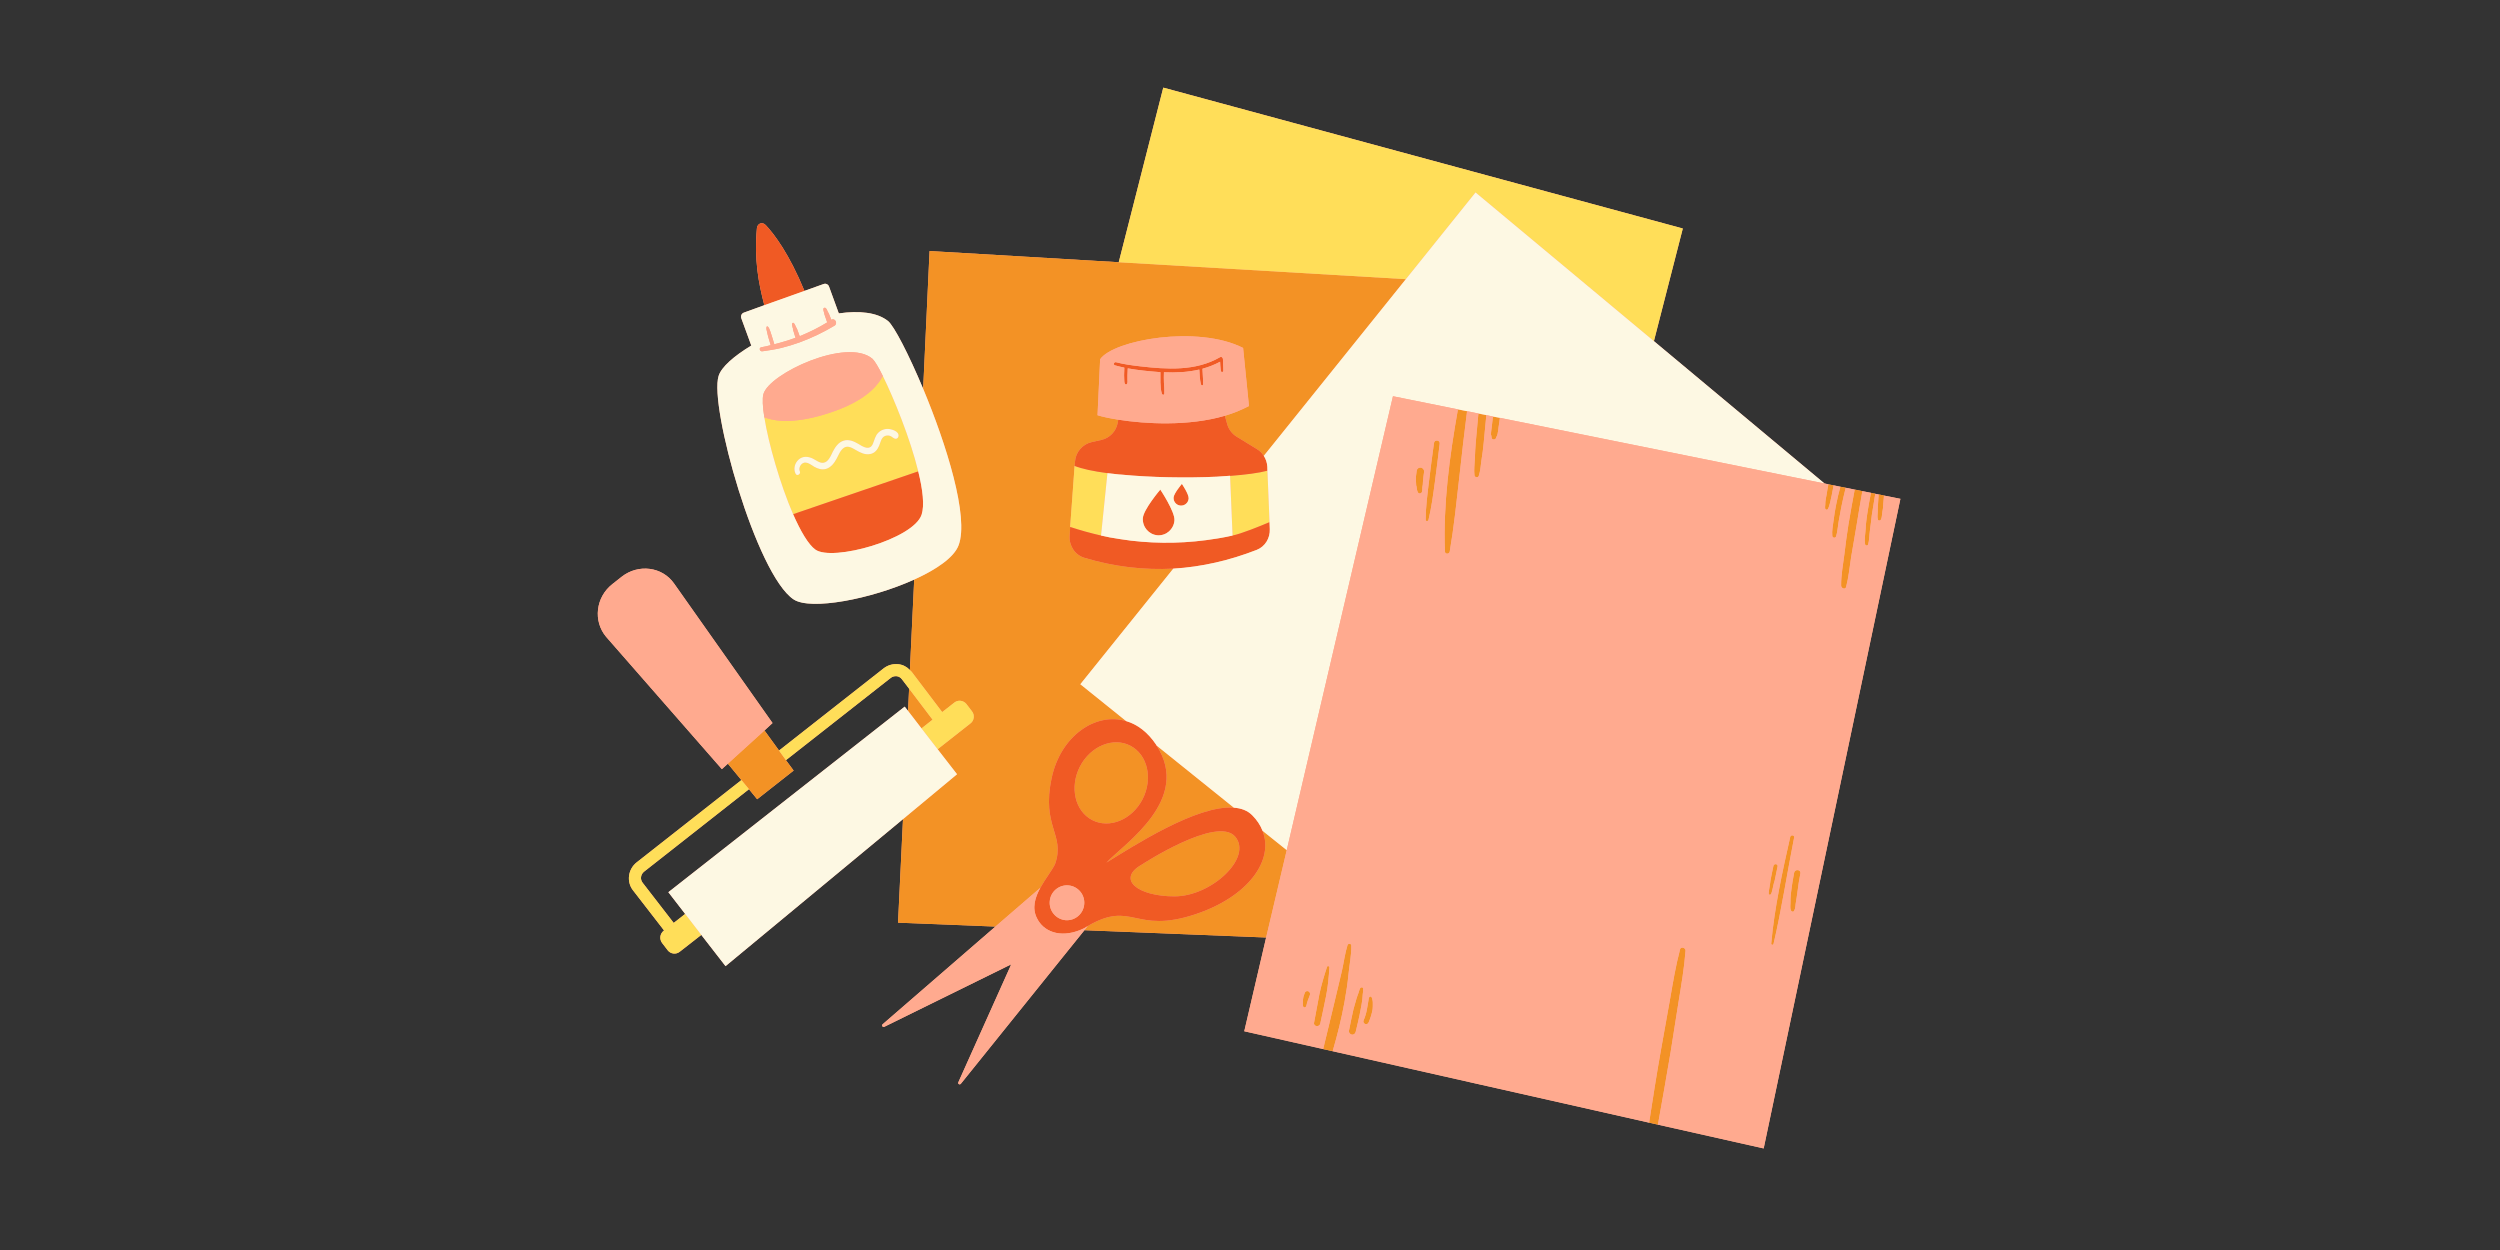 <svg xmlns="http://www.w3.org/2000/svg" xmlns:xlink="http://www.w3.org/1999/xlink" width="100" zoomAndPan="magnify" viewBox="0 0 75 37.5" height="50" preserveAspectRatio="xMidYMid meet" version="1.0"><rect x="0" y="0" width="75" height="37.5" fill="#333333" stroke="none"/><defs><clipPath id="f1bc82469c"><path d="M 17.789 2.629 L 57.016 2.629 L 57.016 34.453 L 17.789 34.453 Z M 17.789 2.629 " clip-rule="nonzero"/></clipPath><clipPath id="67f047b99d"><path d="M 18 2.629 L 51 2.629 L 51 29 L 18 29 Z M 18 2.629 " clip-rule="nonzero"/></clipPath><clipPath id="41828788dc"><path d="M 17.789 9 L 57.016 9 L 57.016 34.453 L 17.789 34.453 Z M 17.789 9 " clip-rule="nonzero"/></clipPath></defs><g clip-path="url(#f1bc82469c)"><path fill="#ffaa8f" d="M 56.52 14.867 L 56.469 14.855 L 56.359 14.832 L 56.168 14.797 L 56.129 14.785 L 55.871 14.734 L 55.781 14.715 L 55.371 14.633 L 55.211 14.602 L 55.008 14.559 L 54.895 14.539 L 54.734 14.504 L 49.617 10.234 L 50.484 6.855 L 34.898 2.629 L 33.562 7.867 L 27.887 7.531 L 27.695 11.664 C 27.258 10.621 26.824 9.785 26.641 9.633 C 26.312 9.367 25.773 9.316 25.164 9.402 L 24.871 8.598 C 24.848 8.531 24.773 8.496 24.711 8.52 L 24.133 8.727 C 23.676 7.617 23.23 7.027 22.973 6.754 C 22.871 6.645 22.723 6.699 22.707 6.848 C 22.621 7.777 22.754 8.488 22.93 9.156 L 22.316 9.379 C 22.25 9.402 22.215 9.477 22.238 9.543 L 22.539 10.367 C 22.02 10.68 21.641 11.012 21.559 11.277 C 21.27 12.184 22.691 17.242 23.809 17.98 C 24.32 18.32 26.133 17.973 27.426 17.387 L 27.297 20.102 C 27.207 20.004 27.086 19.941 26.949 19.926 C 26.789 19.91 26.633 19.953 26.504 20.055 L 23.371 22.516 L 22.934 21.914 L 23.176 21.691 L 20.219 17.504 C 19.867 17 19.152 16.91 18.652 17.301 L 18.371 17.523 C 17.871 17.914 17.785 18.633 18.184 19.105 L 21.656 23.074 L 21.836 22.91 L 22.242 23.402 L 19.105 25.867 C 18.84 26.074 18.789 26.449 18.988 26.707 L 19.922 27.914 L 19.906 27.926 C 19.797 28.016 19.777 28.176 19.863 28.289 L 20.031 28.508 C 20.117 28.621 20.281 28.641 20.391 28.555 L 21.039 28.047 L 21.766 28.984 L 27.09 24.574 L 26.941 27.68 L 29.863 27.797 L 26.48 30.727 C 26.441 30.762 26.48 30.828 26.527 30.805 L 30.336 28.93 L 30.289 29.039 L 30.117 29.422 L 28.75 32.469 C 28.727 32.516 28.793 32.555 28.824 32.512 L 31.906 28.684 L 32.492 27.957 L 32.531 27.906 L 37.984 28.125 L 37.328 30.938 L 49.473 33.68 L 52.91 34.453 L 57.012 14.965 Z M 20.051 26.766 L 20.555 27.418 L 20.211 27.688 L 19.277 26.48 C 19.199 26.379 19.219 26.23 19.324 26.148 L 22.469 23.676 L 22.715 23.977 L 23.809 23.117 L 23.578 22.805 L 26.723 20.336 C 26.773 20.297 26.836 20.281 26.898 20.285 C 26.961 20.293 27.016 20.324 27.055 20.375 L 27.273 20.66 L 27.242 21.328 L 27.141 21.199 Z M 20.051 26.766 " fill-opacity="1" fill-rule="nonzero"/></g><path fill="#f39225" d="M 31.211 26.633 L 29.863 27.797 L 26.941 27.68 L 27.09 24.574 L 28.711 23.227 L 28.129 22.477 L 29.113 21.703 C 29.227 21.617 29.246 21.453 29.16 21.34 L 28.992 21.121 C 28.902 21.012 28.742 20.988 28.629 21.078 L 28.266 21.363 L 27.348 20.152 C 27.332 20.133 27.316 20.117 27.297 20.102 L 27.426 17.387 C 28.094 17.086 28.621 16.723 28.758 16.359 C 29.078 15.508 28.387 13.32 27.695 11.664 L 27.887 7.531 L 33.562 7.867 L 42.176 8.375 L 37.914 13.676 C 37.863 13.594 37.793 13.523 37.707 13.473 L 37.102 13.102 C 36.961 13.016 36.859 12.879 36.816 12.723 L 36.746 12.473 C 37 12.398 37.242 12.301 37.469 12.18 L 37.293 10.438 C 35.93 9.746 33.41 10.195 33.004 10.777 L 32.926 12.457 C 33.062 12.5 33.281 12.551 33.547 12.59 L 33.531 12.688 C 33.484 12.941 33.289 13.145 33.035 13.199 L 32.754 13.262 C 32.477 13.324 32.27 13.562 32.25 13.848 L 32.238 13.977 L 32.105 15.809 L 32.09 16.07 C 32.066 16.367 32.246 16.648 32.531 16.734 C 33.445 17.008 34.336 17.105 35.199 17.059 L 32.41 20.527 L 33.785 21.633 C 32.871 21.359 31.82 22.074 31.551 23.336 C 31.234 24.816 31.965 25.035 31.652 25.922 C 31.559 26.117 31.359 26.363 31.211 26.633 Z M 27.273 20.66 L 27.242 21.328 L 27.645 21.852 L 27.977 21.59 Z M 34.242 25.945 C 33.496 26.375 34.125 26.891 35.234 26.891 C 36.348 26.891 37.594 25.719 37.051 25.094 C 36.504 24.473 34.285 25.918 34.242 25.945 Z M 37.875 24.922 C 38.23 25.809 37.441 26.906 35.855 27.43 C 34.027 28.035 33.977 26.996 32.633 27.781 L 32.629 27.785 L 32.531 27.906 L 37.984 28.125 L 38.602 25.504 Z M 34.277 23.977 C 34.594 23.359 34.43 22.641 33.91 22.371 C 33.395 22.102 32.715 22.383 32.398 22.996 C 32.082 23.613 32.246 24.332 32.766 24.602 C 33.285 24.871 33.961 24.59 34.277 23.977 Z M 33.191 25.879 C 33.988 25.391 35.91 24.141 37.016 24.23 L 34.699 22.367 C 35.742 23.984 33.762 25.285 33.191 25.879 Z M 41.969 24.688 C 41.977 24.688 41.98 24.676 41.973 24.676 C 41.965 24.672 41.961 24.684 41.969 24.688 Z M 40.805 29.648 C 40.777 29.699 40.766 29.758 40.746 29.812 C 40.73 29.863 40.707 29.906 40.695 29.957 C 40.668 30.062 40.633 30.168 40.605 30.273 C 40.555 30.488 40.512 30.707 40.469 30.922 C 40.457 30.977 40.504 31.031 40.555 31.039 C 40.617 31.047 40.66 31.004 40.672 30.949 C 40.723 30.734 40.777 30.52 40.816 30.301 C 40.84 30.195 40.855 30.086 40.871 29.977 C 40.879 29.926 40.875 29.875 40.883 29.824 C 40.891 29.77 40.898 29.715 40.895 29.66 C 40.895 29.609 40.824 29.609 40.805 29.648 Z M 53.211 26.516 C 53.223 26.48 53.234 26.445 53.242 26.41 C 53.27 26.273 53.301 26.133 53.328 25.992 C 53.344 25.914 53.219 25.898 53.203 25.977 C 53.176 26.117 53.141 26.258 53.117 26.398 C 53.109 26.469 53.102 26.539 53.086 26.609 C 53.078 26.676 53.059 26.746 53.062 26.812 C 53.062 26.852 53.117 26.852 53.133 26.82 C 53.16 26.758 53.172 26.688 53.188 26.621 C 53.195 26.586 53.203 26.551 53.211 26.516 Z M 53.824 26.18 C 53.789 26.367 53.754 26.559 53.734 26.75 C 53.723 26.844 53.711 26.941 53.715 27.035 C 53.719 27.121 53.691 27.234 53.73 27.316 C 53.746 27.352 53.801 27.367 53.82 27.328 C 53.871 27.25 53.859 27.141 53.879 27.055 C 53.898 26.961 53.906 26.867 53.922 26.773 C 53.945 26.582 53.973 26.391 54.012 26.203 C 54.035 26.086 53.848 26.062 53.824 26.18 Z M 53.707 25.109 C 53.469 26.164 53.234 27.23 53.137 28.305 C 53.133 28.352 53.195 28.359 53.207 28.312 C 53.453 27.262 53.613 26.188 53.824 25.125 C 53.84 25.051 53.723 25.035 53.707 25.109 Z M 41.145 29.91 C 41.125 29.883 41.086 29.895 41.074 29.922 C 41.059 29.945 41.062 29.977 41.055 30.004 C 41.047 30.039 41.043 30.066 41.039 30.102 C 41.031 30.16 41.02 30.219 41.008 30.277 C 40.988 30.395 40.953 30.508 40.906 30.617 C 40.891 30.656 40.914 30.703 40.953 30.719 C 40.996 30.738 41.039 30.715 41.059 30.676 C 41.109 30.555 41.152 30.426 41.176 30.293 C 41.188 30.234 41.184 30.168 41.184 30.102 C 41.184 30.07 41.184 30.039 41.176 30.008 C 41.168 29.973 41.164 29.941 41.145 29.91 Z M 39.883 29.023 C 39.887 28.984 39.828 28.965 39.812 29.004 C 39.723 29.273 39.641 29.547 39.582 29.824 C 39.527 30.109 39.473 30.395 39.422 30.68 C 39.398 30.801 39.586 30.824 39.609 30.703 C 39.668 30.426 39.73 30.148 39.785 29.867 C 39.84 29.59 39.863 29.309 39.883 29.023 Z M 42.621 14.027 C 42.559 14.023 42.508 14.062 42.5 14.125 C 42.492 14.18 42.484 14.23 42.48 14.285 C 42.48 14.316 42.477 14.348 42.48 14.379 C 42.48 14.359 42.48 14.391 42.48 14.395 C 42.48 14.414 42.48 14.434 42.48 14.453 C 42.48 14.477 42.484 14.504 42.484 14.527 C 42.484 14.547 42.484 14.566 42.492 14.586 C 42.5 14.598 42.496 14.586 42.496 14.602 C 42.504 14.656 42.508 14.715 42.535 14.766 C 42.547 14.789 42.566 14.805 42.598 14.805 C 42.621 14.801 42.648 14.789 42.656 14.762 C 42.672 14.711 42.668 14.66 42.672 14.609 C 42.672 14.586 42.684 14.566 42.684 14.535 C 42.684 14.508 42.684 14.48 42.688 14.453 C 42.691 14.406 42.699 14.355 42.703 14.305 C 42.707 14.254 42.715 14.203 42.723 14.152 C 42.73 14.094 42.68 14.031 42.621 14.027 Z M 39.25 29.738 C 39.211 29.723 39.16 29.738 39.145 29.781 C 39.117 29.848 39.094 29.922 39.09 29.992 C 39.09 30.023 39.086 30.059 39.086 30.09 C 39.086 30.109 39.086 30.129 39.086 30.148 C 39.086 30.172 39.094 30.188 39.102 30.207 C 39.117 30.23 39.156 30.227 39.172 30.207 C 39.195 30.18 39.199 30.141 39.207 30.105 C 39.211 30.09 39.211 30.09 39.215 30.074 C 39.223 30.059 39.227 30.043 39.23 30.027 C 39.254 29.969 39.273 29.906 39.297 29.848 C 39.312 29.809 39.293 29.754 39.25 29.738 Z M 43.02 13.289 C 42.969 13.672 42.914 14.055 42.871 14.434 C 42.824 14.816 42.773 15.203 42.77 15.586 C 42.766 15.645 42.84 15.648 42.855 15.594 C 42.945 15.223 42.996 14.836 43.047 14.457 C 43.098 14.074 43.145 13.691 43.191 13.309 C 43.207 13.199 43.031 13.18 43.02 13.289 Z M 44.352 12.406 C 44.328 12.688 44.301 12.965 44.277 13.246 C 44.262 13.414 44.25 13.586 44.246 13.754 C 44.238 13.922 44.215 14.094 44.234 14.262 C 44.242 14.324 44.344 14.34 44.363 14.277 C 44.414 14.121 44.422 13.957 44.445 13.797 C 44.473 13.625 44.496 13.449 44.512 13.273 C 44.539 13 44.566 12.727 44.59 12.453 L 44.551 12.445 Z M 55.969 15.875 C 55.961 16.02 55.926 16.184 55.953 16.324 C 55.961 16.367 56.027 16.383 56.043 16.336 C 56.082 16.203 56.078 16.051 56.098 15.91 C 56.121 15.754 56.137 15.598 56.156 15.441 C 56.188 15.23 56.223 15.023 56.258 14.812 L 56.168 14.797 L 56.129 14.785 C 56.086 15 56.047 15.211 56.016 15.426 C 55.996 15.574 55.973 15.727 55.969 15.875 Z M 56.332 15.352 C 56.328 15.43 56.316 15.512 56.336 15.586 C 56.348 15.633 56.41 15.621 56.43 15.586 C 56.461 15.52 56.457 15.438 56.469 15.371 C 56.473 15.332 56.484 15.293 56.488 15.254 C 56.492 15.215 56.492 15.18 56.496 15.141 C 56.504 15.051 56.512 14.957 56.52 14.867 L 56.469 14.855 L 56.359 14.832 L 56.34 15.133 C 56.332 15.207 56.332 15.277 56.332 15.352 Z M 55.453 15.738 C 55.406 16.031 55.367 16.328 55.332 16.621 C 55.293 16.934 55.23 17.258 55.234 17.57 C 55.234 17.648 55.359 17.699 55.383 17.609 C 55.461 17.312 55.488 17.004 55.535 16.707 C 55.586 16.402 55.641 16.098 55.691 15.793 C 55.746 15.441 55.809 15.086 55.871 14.734 L 55.781 14.715 L 55.641 14.688 C 55.574 15.039 55.512 15.387 55.453 15.738 Z M 50.117 31.57 C 50.199 31.07 50.273 30.566 50.355 30.066 C 50.438 29.555 50.527 29.039 50.566 28.523 C 50.574 28.434 50.426 28.383 50.402 28.48 C 50.273 28.969 50.188 29.477 50.102 29.973 C 50.012 30.484 49.922 30.992 49.828 31.504 C 49.699 32.227 49.586 32.953 49.473 33.68 L 49.738 33.738 C 49.867 33.016 49.996 32.293 50.117 31.57 Z M 55.008 15.609 C 54.988 15.762 54.953 15.926 54.969 16.078 C 54.973 16.137 55.062 16.152 55.082 16.094 C 55.125 15.957 55.133 15.809 55.156 15.664 C 55.184 15.508 55.215 15.352 55.242 15.199 C 55.281 15.008 55.324 14.82 55.371 14.633 L 55.211 14.602 C 55.16 14.785 55.117 14.973 55.078 15.156 C 55.051 15.309 55.027 15.457 55.008 15.609 Z M 43.348 16.547 C 43.352 16.633 43.48 16.629 43.492 16.547 C 43.621 15.793 43.699 15.027 43.785 14.266 C 43.855 13.621 43.93 12.98 44.012 12.336 L 43.738 12.281 C 43.488 13.684 43.293 15.121 43.348 16.547 Z M 40.426 28.352 C 40.348 28.602 40.316 28.867 40.258 29.125 C 40.191 29.41 40.121 29.691 40.055 29.977 C 39.934 30.473 39.82 30.973 39.695 31.473 L 39.98 31.535 C 40.121 31.051 40.246 30.555 40.336 30.055 C 40.387 29.773 40.43 29.492 40.457 29.207 C 40.484 28.926 40.547 28.645 40.539 28.363 C 40.539 28.305 40.445 28.297 40.426 28.352 Z M 44.754 12.789 C 44.746 12.844 44.738 12.898 44.734 12.953 C 44.734 12.98 44.727 13.012 44.73 13.043 C 44.734 13.055 44.738 13.062 44.742 13.078 C 44.746 13.094 44.746 13.109 44.746 13.125 C 44.75 13.195 44.859 13.207 44.879 13.141 C 44.887 13.129 44.891 13.113 44.895 13.102 C 44.898 13.086 44.91 13.074 44.914 13.062 C 44.926 13.035 44.93 13.004 44.934 12.977 C 44.945 12.922 44.953 12.867 44.957 12.812 C 44.973 12.723 44.984 12.629 44.996 12.535 L 44.789 12.496 C 44.777 12.594 44.766 12.691 44.754 12.789 Z M 54.797 14.844 C 54.781 14.914 54.773 14.98 54.762 15.051 C 54.758 15.082 54.762 15.113 54.758 15.145 C 54.754 15.18 54.75 15.219 54.754 15.254 C 54.762 15.289 54.812 15.309 54.836 15.273 C 54.855 15.242 54.863 15.211 54.875 15.176 C 54.883 15.145 54.895 15.113 54.902 15.082 C 54.918 15.012 54.934 14.941 54.949 14.871 C 54.969 14.77 54.988 14.664 55.008 14.562 L 54.895 14.539 L 54.852 14.527 C 54.832 14.633 54.812 14.738 54.797 14.844 Z M 22.715 23.977 L 23.809 23.117 L 23.578 22.805 L 23.371 22.516 L 22.934 21.914 L 21.836 22.91 L 22.242 23.402 L 22.469 23.676 Z M 22.715 23.977 " fill-opacity="1" fill-rule="nonzero"/><g clip-path="url(#67f047b99d)"><path fill="#ffde59" d="M 42.176 8.375 L 33.562 7.867 L 34.898 2.629 L 50.484 6.855 L 49.617 10.234 L 44.266 5.773 Z M 36.977 16.066 C 37.242 16.012 37.793 15.789 38.086 15.664 L 38.023 14.121 C 37.758 14.191 37.363 14.242 36.902 14.273 Z M 33.184 16.098 C 33.133 16.086 33.082 16.078 33.031 16.066 L 33.223 14.195 C 33.332 14.207 33.449 14.223 33.57 14.234 C 33.449 14.219 33.332 14.207 33.223 14.195 C 32.801 14.137 32.453 14.066 32.238 13.977 L 32.105 15.809 C 32.414 15.91 32.723 15.996 33.031 16.066 C 33.082 16.078 33.133 16.086 33.184 16.098 Z M 33.926 16.219 C 34.777 16.32 35.637 16.301 36.508 16.156 C 35.637 16.301 34.777 16.32 33.926 16.219 Z M 20.211 27.688 L 20.234 27.723 L 19.945 27.949 L 19.922 27.914 L 19.906 27.926 C 19.797 28.016 19.777 28.176 19.863 28.289 L 20.031 28.508 C 20.117 28.621 20.281 28.641 20.391 28.551 L 21.039 28.047 L 20.555 27.418 Z M 27.992 21.609 L 27.977 21.59 L 27.645 21.852 L 28.129 22.477 L 29.113 21.703 C 29.227 21.617 29.246 21.453 29.16 21.34 L 28.992 21.121 C 28.902 21.008 28.742 20.988 28.629 21.078 L 28.266 21.363 L 28.281 21.387 Z M 26.723 20.336 C 26.773 20.297 26.836 20.281 26.898 20.285 C 26.961 20.293 27.016 20.324 27.055 20.375 L 27.273 20.66 L 27.977 21.59 L 27.992 21.609 L 28.281 21.387 L 28.266 21.363 L 27.348 20.152 C 27.332 20.133 27.316 20.117 27.297 20.102 C 27.207 20.004 27.086 19.941 26.949 19.926 C 26.789 19.91 26.633 19.953 26.504 20.055 L 23.371 22.516 L 23.578 22.805 Z M 20.234 27.719 L 20.211 27.688 L 19.277 26.48 C 19.199 26.379 19.219 26.23 19.324 26.148 L 22.469 23.676 L 22.242 23.402 L 19.105 25.867 C 18.84 26.074 18.789 26.449 18.988 26.707 L 19.922 27.914 L 19.945 27.949 Z M 27.547 14.141 L 23.793 15.426 C 23.406 14.531 23.055 13.309 22.93 12.52 C 23.336 12.672 23.941 12.691 24.855 12.395 C 25.812 12.086 26.277 11.68 26.484 11.277 C 26.82 11.957 27.309 13.164 27.547 14.141 Z M 26.957 13.078 C 26.969 12.934 26.738 12.867 26.629 12.867 C 26.492 12.867 26.367 12.934 26.293 13.051 C 26.262 13.105 26.238 13.168 26.219 13.227 C 26.199 13.285 26.18 13.348 26.137 13.391 C 26.027 13.5 25.848 13.375 25.75 13.316 C 25.617 13.238 25.457 13.168 25.301 13.223 C 25.148 13.273 25.055 13.414 24.984 13.551 C 24.926 13.668 24.852 13.867 24.699 13.883 C 24.59 13.898 24.48 13.805 24.387 13.758 C 24.242 13.688 24.082 13.676 23.957 13.789 C 23.84 13.895 23.797 14.07 23.867 14.211 C 23.906 14.297 24.031 14.227 23.996 14.141 C 23.949 14.043 24.023 13.898 24.133 13.879 C 24.234 13.863 24.34 13.949 24.422 14 C 24.531 14.062 24.656 14.105 24.785 14.066 C 24.93 14.023 25.027 13.891 25.098 13.762 C 25.16 13.648 25.211 13.5 25.324 13.43 C 25.441 13.355 25.574 13.445 25.68 13.504 C 25.805 13.578 25.953 13.652 26.105 13.621 C 26.242 13.598 26.324 13.492 26.375 13.371 C 26.418 13.27 26.438 13.121 26.555 13.078 C 26.598 13.062 26.648 13.062 26.695 13.074 C 26.762 13.094 26.797 13.156 26.867 13.164 C 26.914 13.168 26.953 13.121 26.957 13.078 Z M 26.957 13.078 " fill-opacity="1" fill-rule="nonzero"/></g><path fill="#f05a24" d="M 33.223 14.195 C 32.801 14.137 32.453 14.066 32.238 13.977 L 32.25 13.848 C 32.27 13.562 32.477 13.324 32.754 13.262 L 33.035 13.199 C 33.289 13.145 33.484 12.941 33.531 12.688 L 33.547 12.59 C 34.359 12.719 35.652 12.793 36.746 12.473 L 36.816 12.723 C 36.859 12.879 36.961 13.016 37.102 13.102 L 37.707 13.473 C 37.793 13.523 37.863 13.594 37.914 13.676 C 37.977 13.77 38.012 13.883 38.02 14 L 38.023 14.121 C 37.758 14.191 37.363 14.242 36.906 14.277 L 36.906 14.273 C 36.773 14.285 36.641 14.293 36.504 14.301 C 35.594 14.344 34.512 14.324 33.637 14.238 C 33.613 14.238 33.594 14.234 33.57 14.234 C 33.449 14.219 33.332 14.207 33.223 14.195 Z M 38.094 15.875 L 38.086 15.664 C 37.793 15.789 37.242 16.012 36.977 16.066 C 36.844 16.098 36.711 16.121 36.578 16.145 C 36.555 16.148 36.531 16.152 36.508 16.156 C 35.637 16.301 34.777 16.32 33.926 16.219 C 33.715 16.191 33.504 16.16 33.289 16.121 C 33.254 16.113 33.219 16.105 33.184 16.098 C 33.133 16.086 33.082 16.078 33.031 16.066 C 32.723 15.996 32.414 15.91 32.105 15.809 L 32.09 16.07 C 32.066 16.367 32.246 16.648 32.531 16.734 C 33.445 17.008 34.336 17.105 35.199 17.059 C 36.059 17.008 36.891 16.812 37.703 16.496 C 37.953 16.398 38.105 16.145 38.094 15.875 Z M 34.285 15.547 C 34.27 15.812 34.465 16.039 34.727 16.059 C 34.992 16.074 35.215 15.875 35.234 15.609 C 35.25 15.348 34.809 14.688 34.809 14.688 C 34.809 14.688 34.301 15.285 34.285 15.547 Z M 35.207 14.926 C 35.199 15.051 35.293 15.16 35.418 15.168 C 35.543 15.176 35.652 15.082 35.66 14.953 C 35.668 14.828 35.457 14.516 35.457 14.516 C 35.457 14.516 35.215 14.801 35.207 14.926 Z M 34.918 11.168 C 35.273 11.184 35.633 11.168 35.98 11.086 C 35.984 11.156 35.988 11.223 35.992 11.293 C 36 11.375 36.008 11.457 36.031 11.535 C 36.039 11.57 36.09 11.574 36.094 11.535 C 36.098 11.453 36.09 11.371 36.086 11.293 C 36.082 11.215 36.078 11.141 36.074 11.062 C 36.258 11.012 36.438 10.941 36.605 10.852 C 36.605 10.887 36.609 10.926 36.609 10.961 C 36.613 10.988 36.613 11.02 36.617 11.051 C 36.621 11.082 36.621 11.113 36.633 11.141 C 36.637 11.156 36.656 11.164 36.668 11.16 C 36.688 11.16 36.695 11.145 36.699 11.129 C 36.703 11.113 36.699 11.098 36.699 11.082 C 36.699 11.066 36.699 11.055 36.699 11.039 C 36.699 11.008 36.699 10.98 36.695 10.949 C 36.695 10.887 36.691 10.824 36.688 10.766 C 36.688 10.758 36.684 10.75 36.68 10.746 C 36.668 10.715 36.637 10.695 36.602 10.715 C 35.871 11.141 35 11.082 34.191 10.988 C 33.953 10.961 33.715 10.93 33.48 10.867 C 33.422 10.852 33.387 10.941 33.449 10.961 C 33.543 10.988 33.637 11.008 33.73 11.031 C 33.727 11.105 33.723 11.184 33.723 11.258 C 33.723 11.301 33.723 11.344 33.727 11.387 C 33.73 11.426 33.727 11.477 33.746 11.512 C 33.758 11.543 33.805 11.543 33.816 11.508 C 33.832 11.473 33.824 11.426 33.824 11.387 C 33.824 11.344 33.824 11.305 33.824 11.262 C 33.824 11.191 33.828 11.121 33.832 11.051 C 34.133 11.105 34.445 11.137 34.75 11.16 C 34.77 11.16 34.793 11.16 34.812 11.164 C 34.809 11.266 34.809 11.371 34.812 11.473 C 34.816 11.586 34.824 11.703 34.855 11.812 C 34.867 11.852 34.93 11.855 34.93 11.809 C 34.938 11.699 34.926 11.586 34.918 11.477 C 34.914 11.371 34.914 11.27 34.918 11.168 Z M 37.566 24.457 C 37.711 24.602 37.812 24.758 37.875 24.922 C 38.23 25.809 37.441 26.906 35.855 27.43 C 34.027 28.035 33.977 26.996 32.633 27.781 C 32.598 27.801 32.562 27.824 32.523 27.848 C 31.883 28.16 31.371 27.98 31.152 27.621 C 31.148 27.621 31.148 27.621 31.148 27.621 C 31.148 27.617 31.148 27.617 31.148 27.617 C 31.133 27.594 31.121 27.57 31.109 27.547 C 30.953 27.242 31.051 26.922 31.211 26.633 C 31.359 26.363 31.559 26.117 31.652 25.922 C 31.965 25.031 31.234 24.816 31.551 23.336 C 31.82 22.074 32.871 21.359 33.785 21.633 C 34.117 21.73 34.43 21.961 34.684 22.34 C 34.688 22.348 34.695 22.359 34.699 22.367 C 35.742 23.984 33.762 25.285 33.191 25.879 C 33.988 25.391 35.91 24.141 37.016 24.23 C 37.238 24.246 37.426 24.316 37.566 24.457 Z M 32.527 27.125 C 32.551 26.84 32.34 26.586 32.051 26.562 C 31.766 26.539 31.516 26.75 31.492 27.039 C 31.469 27.328 31.68 27.578 31.965 27.605 C 32.25 27.629 32.504 27.414 32.527 27.125 Z M 34.277 23.977 C 34.594 23.359 34.43 22.641 33.91 22.371 C 33.395 22.102 32.715 22.383 32.398 22.996 C 32.082 23.613 32.246 24.332 32.766 24.602 C 33.285 24.871 33.961 24.59 34.277 23.977 Z M 37.051 25.094 C 36.504 24.473 34.285 25.918 34.242 25.945 C 33.496 26.375 34.125 26.891 35.234 26.891 C 36.348 26.891 37.594 25.719 37.051 25.094 Z M 22.973 6.754 C 22.871 6.645 22.723 6.699 22.707 6.848 C 22.621 7.777 22.754 8.488 22.93 9.156 L 24.133 8.727 C 23.676 7.617 23.23 7.027 22.973 6.754 Z M 23.793 15.426 C 24.016 15.934 24.25 16.336 24.461 16.488 C 24.973 16.855 27.402 16.176 27.648 15.441 C 27.738 15.168 27.684 14.691 27.547 14.141 Z M 23.793 15.426 " fill-opacity="1" fill-rule="nonzero"/><path fill="#fdf8e3" d="M 44.266 5.773 L 49.617 10.234 L 54.734 14.504 L 44.996 12.535 L 44.789 12.496 L 44.59 12.453 L 44.551 12.445 L 41.789 11.887 L 38.602 25.504 L 37.875 24.922 C 37.812 24.758 37.711 24.602 37.566 24.457 C 37.426 24.316 37.238 24.246 37.016 24.23 L 34.699 22.367 C 34.691 22.359 34.688 22.352 34.684 22.34 C 34.43 21.961 34.117 21.73 33.785 21.633 L 32.41 20.527 L 35.199 17.059 C 36.055 17.008 36.891 16.812 37.703 16.496 C 37.953 16.398 38.105 16.145 38.094 15.875 L 38.086 15.664 L 38.023 14.121 L 38.02 14 C 38.012 13.883 37.977 13.77 37.914 13.676 L 42.176 8.375 Z M 36.902 14.273 L 36.977 16.066 C 36.844 16.098 36.711 16.121 36.578 16.145 C 36.555 16.148 36.531 16.152 36.508 16.156 C 35.637 16.301 34.777 16.32 33.926 16.219 C 33.715 16.191 33.504 16.16 33.289 16.121 C 33.254 16.113 33.219 16.105 33.184 16.098 C 33.133 16.086 33.082 16.078 33.031 16.066 L 33.223 14.195 C 33.332 14.207 33.449 14.223 33.57 14.234 C 33.59 14.234 33.613 14.238 33.637 14.238 C 34.512 14.324 35.594 14.344 36.504 14.301 C 36.641 14.293 36.773 14.285 36.902 14.273 Z M 35.234 15.609 C 35.25 15.348 34.809 14.688 34.809 14.688 C 34.809 14.688 34.301 15.285 34.285 15.547 C 34.27 15.812 34.465 16.039 34.73 16.059 C 34.992 16.074 35.215 15.875 35.234 15.609 Z M 35.66 14.953 C 35.668 14.828 35.457 14.516 35.457 14.516 C 35.457 14.516 35.215 14.801 35.207 14.926 C 35.199 15.051 35.293 15.16 35.418 15.168 C 35.543 15.176 35.652 15.082 35.66 14.953 Z M 28.129 22.477 L 27.645 21.852 L 27.242 21.328 L 27.141 21.199 L 20.051 26.766 L 20.555 27.418 L 21.039 28.047 L 21.766 28.984 L 27.09 24.574 L 28.711 23.227 Z M 27.426 17.387 C 26.133 17.973 24.32 18.32 23.809 17.984 C 22.691 17.242 21.27 12.184 21.559 11.277 C 21.641 11.012 22.02 10.68 22.539 10.367 L 22.238 9.543 C 22.215 9.477 22.25 9.402 22.316 9.379 L 22.93 9.156 L 24.133 8.727 L 24.711 8.52 C 24.773 8.496 24.848 8.531 24.871 8.598 L 25.164 9.402 C 25.773 9.316 26.312 9.367 26.645 9.633 C 26.824 9.785 27.258 10.621 27.695 11.664 C 28.387 13.32 29.078 15.508 28.758 16.359 C 28.621 16.723 28.094 17.086 27.426 17.387 Z M 22.871 10.539 C 23.062 10.512 23.25 10.484 23.441 10.438 C 23.625 10.391 23.812 10.336 23.992 10.27 C 24.355 10.137 24.703 9.969 25.035 9.77 C 25.145 9.703 25.047 9.527 24.941 9.594 C 24.922 9.543 24.902 9.492 24.879 9.441 C 24.871 9.422 24.867 9.406 24.855 9.391 C 24.848 9.371 24.836 9.359 24.828 9.34 C 24.812 9.305 24.797 9.262 24.766 9.238 C 24.742 9.223 24.711 9.234 24.703 9.258 C 24.695 9.301 24.711 9.344 24.723 9.383 C 24.727 9.398 24.73 9.418 24.734 9.434 C 24.738 9.453 24.746 9.473 24.754 9.492 C 24.773 9.551 24.797 9.609 24.816 9.672 C 24.555 9.832 24.277 9.969 23.992 10.086 C 23.969 10.027 23.949 9.969 23.926 9.91 C 23.922 9.891 23.914 9.871 23.902 9.852 C 23.898 9.84 23.891 9.836 23.887 9.824 C 23.879 9.816 23.879 9.809 23.875 9.801 C 23.859 9.766 23.844 9.723 23.816 9.695 C 23.797 9.672 23.766 9.688 23.762 9.715 C 23.758 9.754 23.773 9.793 23.781 9.832 C 23.785 9.84 23.789 9.848 23.789 9.859 C 23.789 9.871 23.789 9.879 23.789 9.891 C 23.793 9.91 23.801 9.93 23.809 9.949 C 23.824 10.012 23.848 10.07 23.867 10.133 C 23.711 10.191 23.551 10.242 23.391 10.285 C 23.336 10.301 23.281 10.316 23.23 10.328 C 23.207 10.25 23.184 10.176 23.16 10.098 C 23.145 10.043 23.125 9.992 23.109 9.941 C 23.09 9.895 23.074 9.836 23.039 9.801 C 23.027 9.789 23 9.789 22.996 9.809 C 22.984 9.855 23 9.91 23.012 9.961 C 23.023 10.016 23.035 10.066 23.051 10.121 C 23.074 10.199 23.098 10.277 23.121 10.355 C 23.027 10.379 22.934 10.402 22.84 10.418 C 22.758 10.43 22.789 10.551 22.871 10.539 Z M 27.547 14.141 C 27.309 13.164 26.82 11.957 26.484 11.277 C 26.352 11.008 26.238 10.824 26.176 10.766 C 25.418 10.113 23.074 11.203 22.902 11.824 C 22.867 11.953 22.879 12.203 22.93 12.52 C 23.055 13.309 23.406 14.531 23.793 15.426 C 24.016 15.934 24.25 16.336 24.461 16.488 C 24.973 16.855 27.402 16.176 27.648 15.441 C 27.738 15.168 27.684 14.691 27.547 14.141 Z M 26.629 12.867 C 26.492 12.867 26.367 12.934 26.293 13.051 C 26.262 13.105 26.238 13.168 26.219 13.227 C 26.199 13.285 26.18 13.348 26.137 13.391 C 26.027 13.5 25.848 13.375 25.75 13.316 C 25.617 13.238 25.457 13.168 25.301 13.223 C 25.148 13.273 25.055 13.414 24.984 13.551 C 24.926 13.668 24.852 13.867 24.699 13.883 C 24.59 13.898 24.48 13.805 24.387 13.758 C 24.242 13.688 24.082 13.676 23.957 13.789 C 23.84 13.895 23.797 14.07 23.867 14.211 C 23.906 14.297 24.031 14.227 23.996 14.141 C 23.949 14.043 24.023 13.898 24.133 13.879 C 24.234 13.863 24.34 13.949 24.422 14 C 24.531 14.062 24.656 14.105 24.785 14.066 C 24.93 14.023 25.027 13.891 25.098 13.762 C 25.16 13.648 25.211 13.5 25.324 13.43 C 25.441 13.355 25.574 13.445 25.68 13.504 C 25.805 13.578 25.953 13.652 26.105 13.621 C 26.242 13.598 26.324 13.492 26.375 13.371 C 26.418 13.27 26.438 13.121 26.555 13.078 C 26.598 13.062 26.648 13.062 26.695 13.074 C 26.762 13.094 26.797 13.156 26.867 13.164 C 26.914 13.168 26.953 13.125 26.957 13.078 C 26.969 12.934 26.738 12.867 26.629 12.867 Z M 26.629 12.867 " fill-opacity="1" fill-rule="nonzero"/><g clip-path="url(#41828788dc)"><path fill="#ffaa8f" d="M 56.52 14.867 C 56.512 14.957 56.504 15.051 56.496 15.141 C 56.492 15.18 56.492 15.215 56.488 15.254 C 56.484 15.293 56.473 15.332 56.469 15.371 C 56.457 15.438 56.461 15.52 56.43 15.586 C 56.41 15.621 56.348 15.633 56.336 15.586 C 56.316 15.512 56.328 15.43 56.332 15.352 C 56.332 15.277 56.332 15.207 56.34 15.133 L 56.359 14.836 L 56.168 14.797 L 56.258 14.812 C 56.223 15.023 56.188 15.234 56.156 15.441 C 56.137 15.598 56.121 15.754 56.098 15.91 C 56.078 16.051 56.082 16.203 56.043 16.336 C 56.027 16.383 55.961 16.371 55.953 16.328 C 55.926 16.184 55.961 16.023 55.969 15.879 C 55.973 15.727 55.996 15.574 56.016 15.426 C 56.047 15.211 56.086 15 56.129 14.785 L 55.871 14.734 C 55.809 15.09 55.746 15.441 55.691 15.797 C 55.641 16.098 55.586 16.402 55.535 16.707 C 55.488 17.004 55.461 17.316 55.383 17.609 C 55.359 17.703 55.234 17.648 55.234 17.57 C 55.23 17.258 55.293 16.934 55.332 16.625 C 55.367 16.328 55.406 16.035 55.453 15.738 C 55.512 15.387 55.574 15.039 55.641 14.688 L 55.781 14.719 L 55.371 14.633 C 55.324 14.82 55.281 15.008 55.242 15.199 C 55.215 15.352 55.184 15.508 55.156 15.664 C 55.133 15.809 55.125 15.957 55.082 16.094 C 55.062 16.152 54.973 16.137 54.969 16.078 C 54.953 15.926 54.988 15.762 55.008 15.609 C 55.027 15.457 55.051 15.309 55.082 15.16 C 55.117 14.973 55.16 14.785 55.211 14.602 L 55.008 14.562 C 54.988 14.664 54.969 14.77 54.949 14.871 C 54.934 14.941 54.918 15.012 54.902 15.082 C 54.895 15.113 54.883 15.145 54.875 15.176 C 54.863 15.211 54.855 15.242 54.836 15.273 C 54.812 15.309 54.762 15.289 54.754 15.254 C 54.75 15.219 54.754 15.18 54.758 15.145 C 54.762 15.113 54.758 15.082 54.762 15.051 C 54.773 14.98 54.781 14.914 54.797 14.844 C 54.812 14.738 54.832 14.633 54.852 14.527 L 54.895 14.539 L 54.734 14.504 L 44.996 12.535 C 44.984 12.629 44.973 12.723 44.957 12.816 C 44.953 12.867 44.945 12.922 44.934 12.977 C 44.93 13.004 44.926 13.035 44.914 13.062 C 44.91 13.078 44.898 13.09 44.895 13.102 C 44.891 13.113 44.887 13.129 44.879 13.141 C 44.859 13.207 44.75 13.195 44.746 13.125 C 44.746 13.109 44.746 13.094 44.742 13.078 C 44.738 13.066 44.734 13.055 44.73 13.043 C 44.727 13.012 44.734 12.98 44.734 12.953 C 44.738 12.898 44.746 12.844 44.754 12.789 C 44.766 12.691 44.777 12.594 44.789 12.496 L 44.59 12.453 C 44.566 12.727 44.539 13 44.512 13.273 C 44.496 13.449 44.473 13.625 44.445 13.797 C 44.422 13.957 44.414 14.121 44.363 14.277 C 44.344 14.34 44.242 14.324 44.234 14.262 C 44.215 14.094 44.238 13.922 44.246 13.754 C 44.25 13.586 44.262 13.414 44.273 13.246 C 44.301 12.965 44.328 12.688 44.352 12.406 L 44.551 12.445 L 41.789 11.887 L 38.602 25.504 L 37.984 28.125 L 37.328 30.938 L 49.473 33.68 C 49.586 32.953 49.699 32.227 49.828 31.504 C 49.922 30.992 50.012 30.484 50.102 29.973 C 50.188 29.477 50.273 28.969 50.402 28.48 C 50.426 28.383 50.574 28.434 50.566 28.523 C 50.527 29.039 50.438 29.555 50.355 30.066 C 50.273 30.566 50.199 31.07 50.117 31.57 C 49.996 32.293 49.867 33.016 49.738 33.738 L 49.473 33.68 L 52.91 34.453 L 57.012 14.965 Z M 39.297 29.848 C 39.273 29.906 39.254 29.969 39.23 30.027 C 39.227 30.043 39.223 30.059 39.215 30.074 C 39.211 30.09 39.211 30.09 39.207 30.105 C 39.199 30.141 39.195 30.18 39.172 30.207 C 39.156 30.227 39.117 30.23 39.102 30.207 C 39.094 30.188 39.086 30.172 39.086 30.148 C 39.086 30.129 39.086 30.109 39.086 30.09 C 39.086 30.059 39.09 30.023 39.09 29.992 C 39.094 29.922 39.117 29.848 39.145 29.781 C 39.16 29.738 39.211 29.723 39.25 29.738 C 39.293 29.754 39.312 29.809 39.297 29.848 Z M 39.422 30.68 C 39.473 30.395 39.527 30.109 39.582 29.824 C 39.641 29.547 39.723 29.273 39.812 29.004 C 39.828 28.965 39.887 28.984 39.883 29.023 C 39.863 29.309 39.84 29.59 39.785 29.867 C 39.73 30.148 39.668 30.426 39.609 30.703 C 39.586 30.824 39.398 30.801 39.422 30.68 Z M 40.336 30.055 C 40.246 30.555 40.121 31.051 39.98 31.535 L 39.695 31.473 C 39.82 30.973 39.934 30.473 40.055 29.977 C 40.121 29.691 40.191 29.41 40.258 29.125 C 40.316 28.867 40.348 28.602 40.426 28.352 C 40.445 28.297 40.539 28.305 40.539 28.363 C 40.547 28.645 40.484 28.926 40.457 29.207 C 40.43 29.492 40.387 29.773 40.336 30.055 Z M 40.883 29.824 C 40.875 29.875 40.879 29.926 40.871 29.977 C 40.855 30.086 40.84 30.195 40.816 30.301 C 40.777 30.52 40.723 30.734 40.672 30.949 C 40.66 31.004 40.617 31.047 40.555 31.039 C 40.504 31.031 40.457 30.977 40.469 30.922 C 40.512 30.707 40.555 30.488 40.605 30.273 C 40.633 30.168 40.668 30.062 40.695 29.957 C 40.707 29.906 40.73 29.863 40.746 29.812 C 40.766 29.758 40.777 29.699 40.805 29.648 C 40.824 29.609 40.895 29.609 40.895 29.66 C 40.898 29.715 40.891 29.77 40.883 29.824 Z M 41.176 30.293 C 41.152 30.426 41.109 30.555 41.055 30.676 C 41.039 30.715 40.996 30.738 40.953 30.719 C 40.914 30.703 40.887 30.656 40.906 30.617 C 40.953 30.508 40.988 30.395 41.008 30.277 C 41.02 30.219 41.031 30.16 41.039 30.102 C 41.043 30.066 41.047 30.039 41.055 30.004 C 41.062 29.977 41.059 29.945 41.074 29.922 C 41.086 29.895 41.125 29.883 41.145 29.91 C 41.164 29.941 41.168 29.973 41.176 30.008 C 41.184 30.039 41.184 30.07 41.184 30.102 C 41.184 30.164 41.184 30.234 41.176 30.293 Z M 41.969 24.688 C 41.961 24.684 41.965 24.672 41.973 24.676 C 41.98 24.676 41.977 24.688 41.969 24.688 Z M 42.703 14.305 C 42.699 14.355 42.691 14.406 42.688 14.457 C 42.684 14.48 42.684 14.508 42.684 14.535 C 42.68 14.566 42.672 14.586 42.672 14.609 C 42.668 14.66 42.672 14.711 42.656 14.762 C 42.645 14.789 42.621 14.801 42.598 14.805 C 42.566 14.805 42.547 14.789 42.535 14.766 C 42.508 14.715 42.504 14.656 42.496 14.602 C 42.496 14.586 42.5 14.598 42.492 14.586 C 42.484 14.566 42.484 14.547 42.484 14.527 C 42.484 14.504 42.48 14.477 42.48 14.453 C 42.48 14.434 42.48 14.414 42.48 14.395 C 42.48 14.391 42.477 14.359 42.48 14.379 C 42.477 14.348 42.477 14.316 42.48 14.285 C 42.484 14.234 42.492 14.18 42.5 14.125 C 42.508 14.062 42.559 14.023 42.621 14.027 C 42.68 14.031 42.73 14.094 42.723 14.152 C 42.715 14.203 42.707 14.254 42.703 14.305 Z M 43.047 14.457 C 42.996 14.836 42.945 15.223 42.855 15.594 C 42.84 15.648 42.766 15.645 42.77 15.586 C 42.773 15.203 42.824 14.816 42.871 14.434 C 42.914 14.055 42.969 13.672 43.02 13.289 C 43.031 13.18 43.207 13.195 43.191 13.309 C 43.145 13.691 43.098 14.074 43.047 14.457 Z M 43.785 14.266 C 43.699 15.027 43.621 15.793 43.492 16.547 C 43.48 16.629 43.352 16.633 43.348 16.547 C 43.293 15.121 43.488 13.684 43.738 12.281 L 44.012 12.336 C 43.93 12.98 43.855 13.621 43.785 14.266 Z M 53.062 26.812 C 53.059 26.742 53.078 26.676 53.086 26.609 C 53.098 26.539 53.109 26.469 53.117 26.398 C 53.141 26.258 53.176 26.117 53.203 25.977 C 53.219 25.898 53.344 25.914 53.328 25.992 C 53.301 26.133 53.27 26.273 53.242 26.41 C 53.234 26.445 53.223 26.48 53.211 26.516 C 53.203 26.551 53.195 26.586 53.188 26.621 C 53.172 26.688 53.16 26.758 53.133 26.82 C 53.117 26.852 53.062 26.852 53.062 26.812 Z M 53.137 28.305 C 53.234 27.23 53.469 26.164 53.707 25.109 C 53.723 25.035 53.84 25.051 53.824 25.125 C 53.613 26.188 53.453 27.262 53.207 28.312 C 53.195 28.359 53.133 28.352 53.137 28.305 Z M 53.922 26.773 C 53.906 26.867 53.898 26.961 53.879 27.055 C 53.859 27.145 53.871 27.25 53.82 27.328 C 53.801 27.367 53.746 27.352 53.73 27.316 C 53.691 27.234 53.719 27.121 53.715 27.035 C 53.711 26.941 53.723 26.844 53.734 26.75 C 53.758 26.559 53.789 26.367 53.824 26.18 C 53.852 26.062 54.035 26.086 54.012 26.203 C 53.973 26.391 53.945 26.582 53.922 26.773 Z M 36.746 12.473 C 37 12.398 37.242 12.301 37.469 12.18 L 37.293 10.438 C 35.93 9.746 33.41 10.195 33.004 10.777 L 32.926 12.457 C 33.062 12.5 33.281 12.547 33.547 12.59 C 34.359 12.719 35.652 12.793 36.746 12.473 Z M 34.855 11.812 C 34.824 11.703 34.816 11.586 34.812 11.473 C 34.809 11.371 34.809 11.266 34.812 11.164 C 34.793 11.16 34.77 11.16 34.75 11.16 C 34.445 11.137 34.133 11.105 33.832 11.051 C 33.828 11.121 33.824 11.191 33.824 11.262 C 33.824 11.305 33.824 11.344 33.824 11.387 C 33.824 11.426 33.832 11.473 33.816 11.508 C 33.805 11.543 33.758 11.543 33.746 11.512 C 33.727 11.477 33.73 11.426 33.727 11.387 C 33.723 11.344 33.723 11.301 33.723 11.258 C 33.723 11.184 33.727 11.105 33.73 11.027 C 33.637 11.008 33.543 10.988 33.449 10.961 C 33.387 10.941 33.422 10.852 33.48 10.867 C 33.715 10.926 33.953 10.961 34.191 10.988 C 35 11.082 35.871 11.141 36.602 10.715 C 36.637 10.695 36.668 10.715 36.68 10.746 C 36.684 10.75 36.688 10.758 36.688 10.766 C 36.691 10.824 36.695 10.887 36.695 10.949 C 36.699 10.98 36.699 11.008 36.699 11.039 C 36.699 11.055 36.699 11.066 36.699 11.082 C 36.699 11.098 36.703 11.113 36.699 11.129 C 36.695 11.145 36.688 11.156 36.668 11.16 C 36.656 11.164 36.637 11.156 36.629 11.141 C 36.621 11.113 36.621 11.078 36.617 11.051 C 36.613 11.02 36.613 10.988 36.609 10.961 C 36.605 10.922 36.605 10.887 36.602 10.852 C 36.438 10.941 36.258 11.012 36.074 11.062 C 36.078 11.141 36.082 11.215 36.086 11.289 C 36.09 11.371 36.098 11.453 36.094 11.535 C 36.09 11.574 36.039 11.57 36.031 11.535 C 36.008 11.457 36 11.375 35.992 11.293 C 35.988 11.223 35.984 11.156 35.98 11.086 C 35.633 11.168 35.273 11.184 34.918 11.168 C 34.914 11.27 34.914 11.371 34.918 11.473 C 34.922 11.586 34.934 11.699 34.93 11.809 C 34.93 11.855 34.867 11.852 34.855 11.812 Z M 32.629 27.785 L 32.535 27.906 L 32.492 27.957 L 31.906 28.684 L 28.828 32.512 C 28.793 32.555 28.727 32.516 28.75 32.469 L 30.117 29.422 L 30.289 29.039 L 30.336 28.93 L 26.527 30.805 C 26.48 30.824 26.441 30.762 26.48 30.727 L 29.863 27.797 L 31.211 26.633 C 31.051 26.922 30.953 27.242 31.109 27.547 C 31.121 27.57 31.133 27.594 31.148 27.617 C 31.148 27.617 31.148 27.617 31.148 27.621 C 31.371 27.977 31.883 28.16 32.523 27.848 C 32.562 27.824 32.598 27.801 32.633 27.781 Z M 32.527 27.125 C 32.504 27.414 32.25 27.629 31.965 27.605 C 31.68 27.578 31.469 27.328 31.492 27.039 C 31.516 26.75 31.766 26.539 32.051 26.562 C 32.34 26.586 32.551 26.84 32.527 27.125 Z M 22.934 21.914 L 21.836 22.91 L 21.656 23.074 L 18.184 19.105 C 17.789 18.633 17.871 17.914 18.371 17.523 L 18.652 17.301 C 19.152 16.91 19.867 17 20.223 17.504 L 23.176 21.691 Z M 22.93 12.52 C 22.879 12.203 22.867 11.953 22.902 11.824 C 23.074 11.203 25.418 10.113 26.176 10.766 C 26.238 10.824 26.352 11.008 26.484 11.277 C 26.277 11.68 25.812 12.086 24.855 12.395 C 23.941 12.691 23.336 12.672 22.93 12.52 Z M 23.441 10.438 C 23.25 10.484 23.062 10.512 22.871 10.539 C 22.789 10.551 22.758 10.43 22.84 10.418 C 22.934 10.402 23.027 10.379 23.121 10.355 C 23.098 10.277 23.074 10.199 23.051 10.121 C 23.035 10.07 23.023 10.016 23.012 9.961 C 23 9.914 22.984 9.855 22.996 9.809 C 23 9.789 23.027 9.789 23.039 9.801 C 23.074 9.836 23.09 9.895 23.109 9.941 C 23.125 9.996 23.145 10.043 23.16 10.098 C 23.184 10.176 23.207 10.25 23.23 10.328 C 23.281 10.316 23.336 10.301 23.391 10.285 C 23.551 10.242 23.711 10.191 23.867 10.133 C 23.848 10.07 23.824 10.012 23.809 9.949 C 23.801 9.93 23.793 9.91 23.789 9.891 C 23.789 9.879 23.789 9.871 23.789 9.859 C 23.789 9.852 23.785 9.84 23.781 9.832 C 23.773 9.793 23.758 9.754 23.762 9.715 C 23.766 9.688 23.797 9.672 23.816 9.695 C 23.844 9.723 23.859 9.766 23.875 9.801 C 23.879 9.809 23.879 9.816 23.887 9.824 C 23.891 9.836 23.898 9.84 23.902 9.852 C 23.914 9.871 23.922 9.891 23.926 9.91 C 23.949 9.969 23.969 10.027 23.992 10.086 C 24.277 9.969 24.555 9.832 24.816 9.672 C 24.797 9.609 24.773 9.551 24.754 9.492 C 24.746 9.473 24.738 9.453 24.734 9.434 C 24.73 9.418 24.727 9.402 24.723 9.383 C 24.711 9.344 24.695 9.301 24.703 9.258 C 24.711 9.234 24.742 9.227 24.766 9.238 C 24.797 9.262 24.812 9.305 24.828 9.34 C 24.836 9.359 24.848 9.371 24.855 9.391 C 24.867 9.406 24.871 9.426 24.879 9.441 C 24.902 9.492 24.922 9.543 24.941 9.594 C 25.047 9.527 25.145 9.703 25.035 9.77 C 24.703 9.969 24.355 10.137 23.992 10.27 C 23.812 10.336 23.625 10.391 23.441 10.438 Z M 23.441 10.438 " fill-opacity="1" fill-rule="nonzero"/></g></svg>